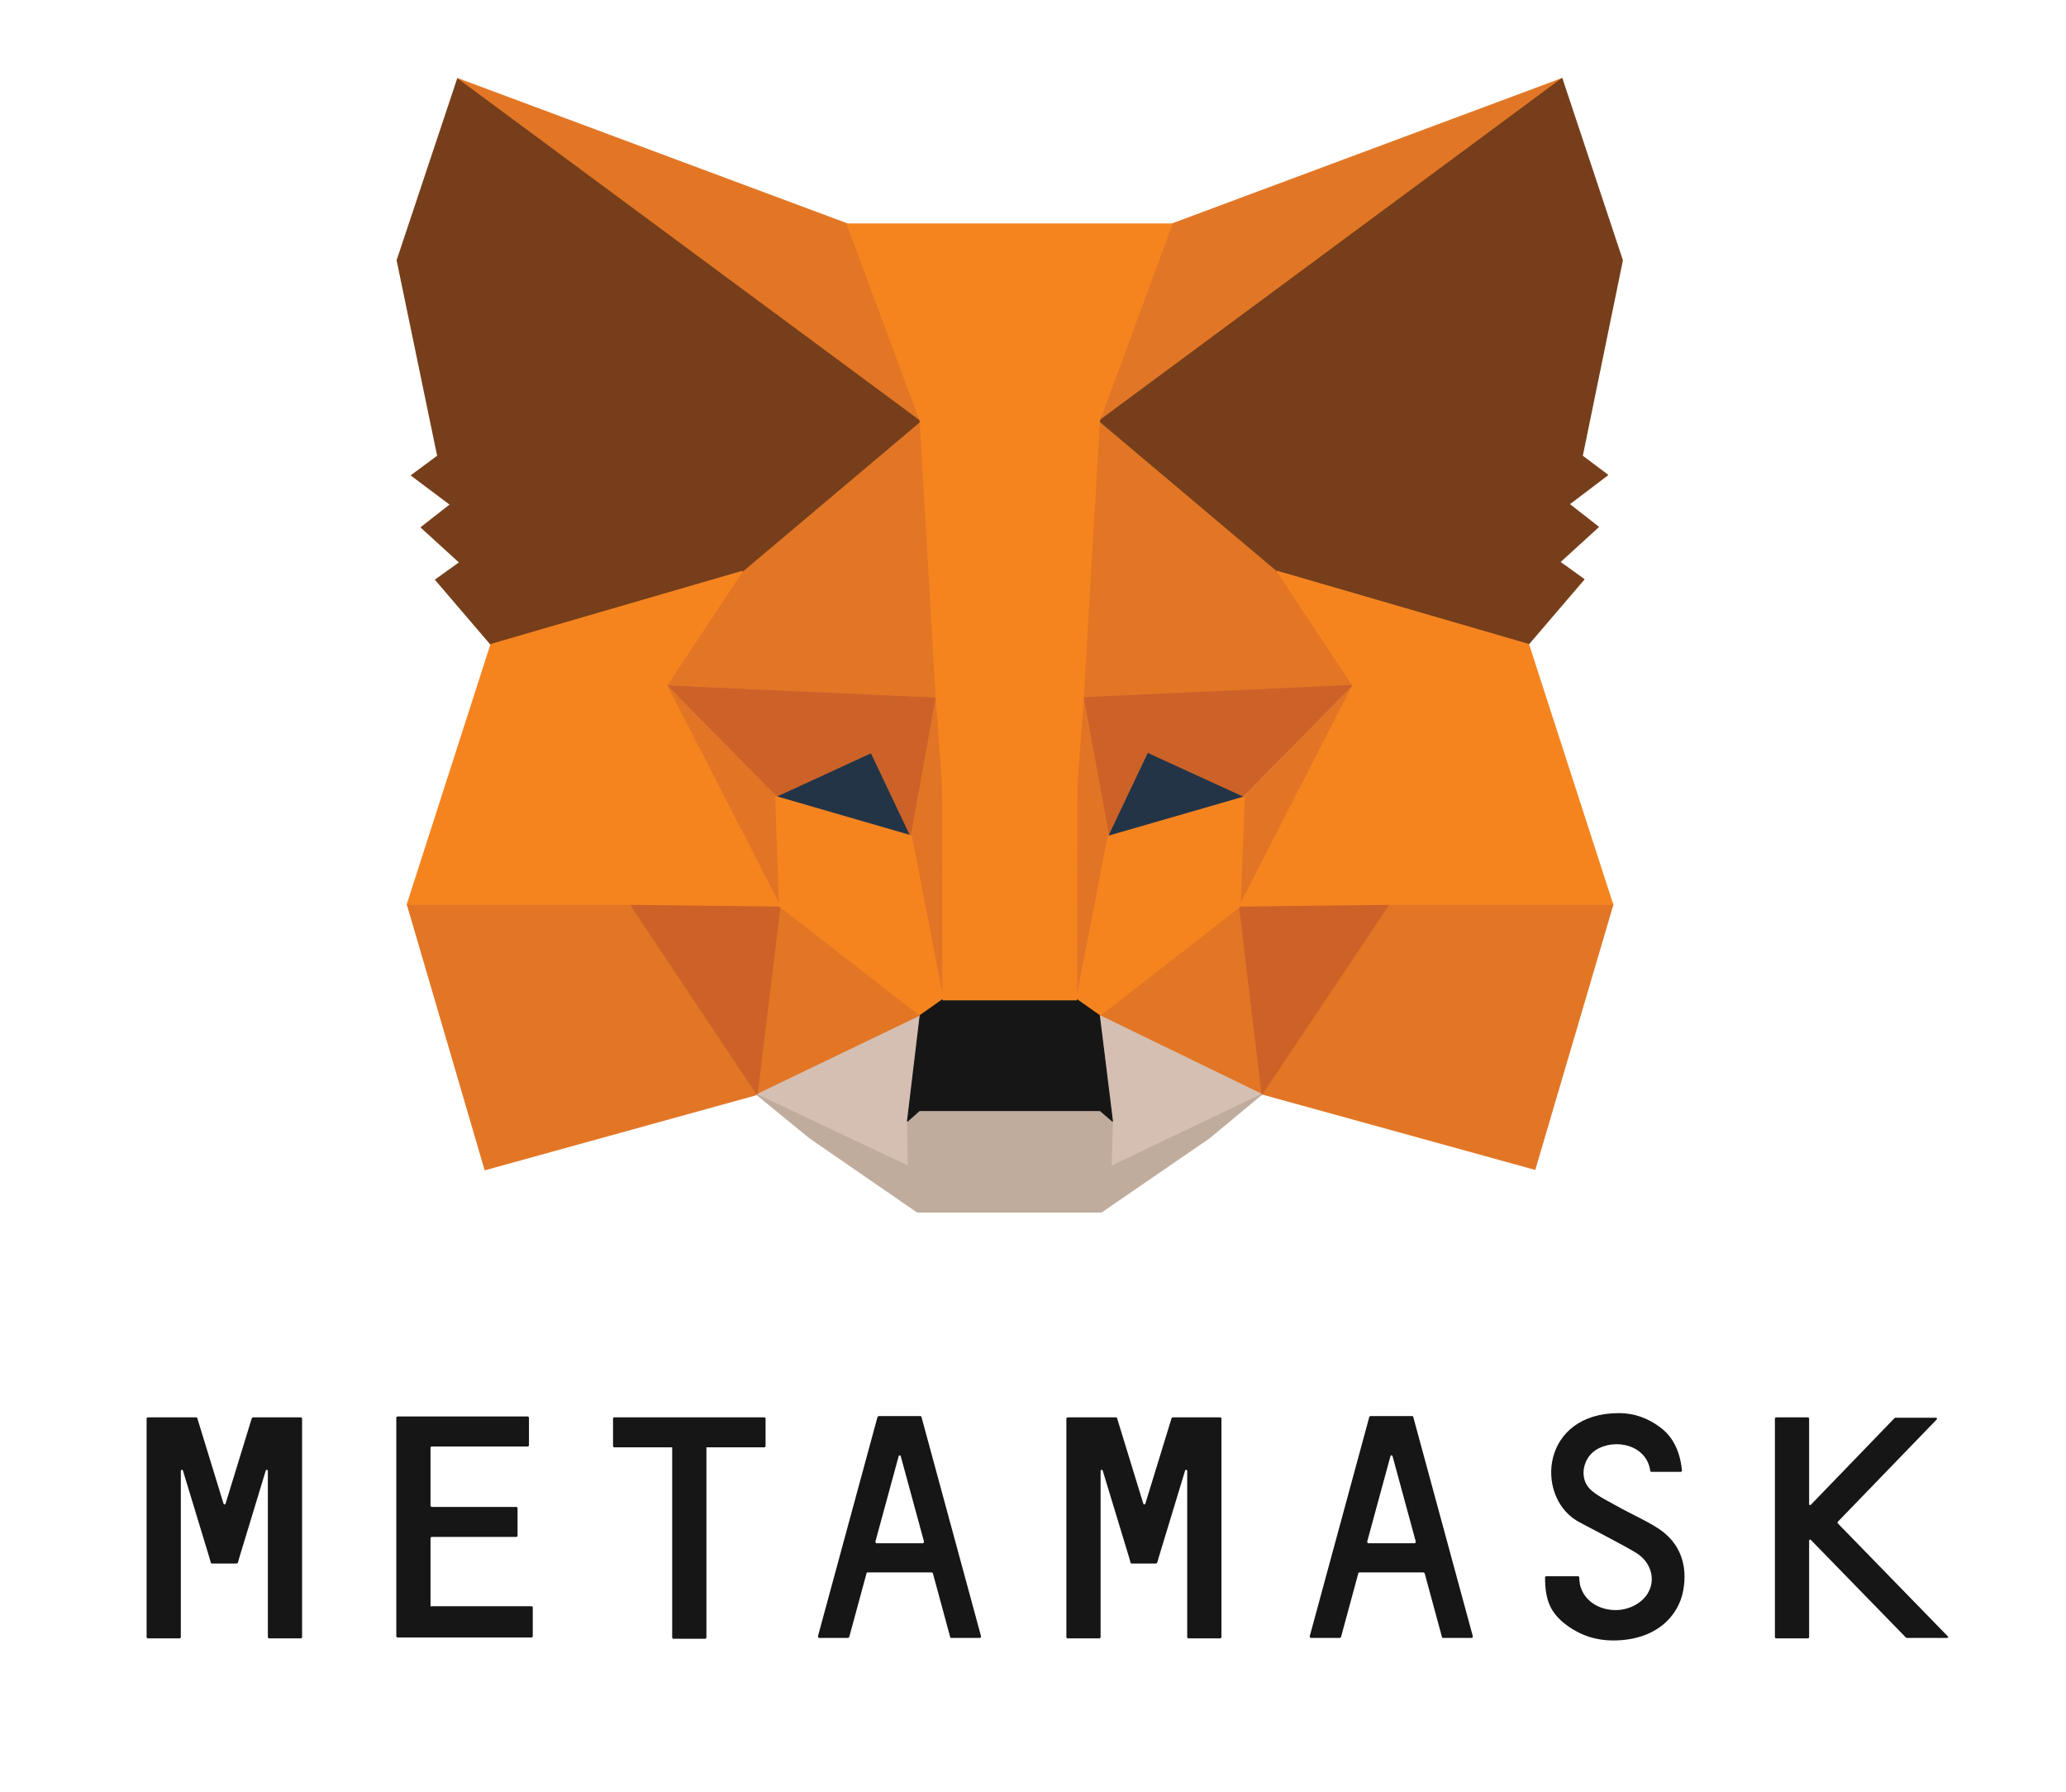 <svg xmlns="http://www.w3.org/2000/svg" xmlns:xlink="http://www.w3.org/1999/xlink" id="Layer_1" x="0px" y="0px" viewBox="0 0 489 424" style="enable-background:new 0 0 489 424;" xml:space="preserve"><style type="text/css">	.st0{fill:#161616;}	.st1{fill:#E17726;stroke:#E17726;stroke-width:0.25;stroke-linecap:round;stroke-linejoin:round;}	.st2{fill:#E27625;stroke:#E27625;stroke-width:0.25;stroke-linecap:round;stroke-linejoin:round;}	.st3{fill:#D5BFB2;stroke:#D5BFB2;stroke-width:0.25;stroke-linecap:round;stroke-linejoin:round;}	.st4{fill:#233447;stroke:#233447;stroke-width:0.25;stroke-linecap:round;stroke-linejoin:round;}	.st5{fill:#CC6228;stroke:#CC6228;stroke-width:0.25;stroke-linecap:round;stroke-linejoin:round;}	.st6{fill:#E27525;stroke:#E27525;stroke-width:0.25;stroke-linecap:round;stroke-linejoin:round;}	.st7{fill:#F5841F;stroke:#F5841F;stroke-width:0.25;stroke-linecap:round;stroke-linejoin:round;}	.st8{fill:#C0AC9D;stroke:#C0AC9D;stroke-width:0.25;stroke-linecap:round;stroke-linejoin:round;}	.st9{fill:#161616;stroke:#161616;stroke-width:0.25;stroke-linecap:round;stroke-linejoin:round;}	.st10{fill:#763E1A;stroke:#763E1A;stroke-width:0.25;stroke-linecap:round;stroke-linejoin:round;}</style><path class="st0" d="M392.5,361.7c-3.1-2-6.4-3.4-9.6-5.2c-2.1-1.2-4.3-2.2-6.1-3.7c-3.1-2.5-2.4-7.4,0.8-9.6c4.6-3,12.2-1.3,13,4.9 c0,0.1,0.1,0.2,0.3,0.2h6.9c0.2,0,0.3-0.1,0.3-0.3c-0.4-4.3-2-7.9-5.1-10.2c-2.9-2.2-6.2-3.4-9.8-3.4c-18.3,0-19.9,19.3-10.1,25.4 c1.1,0.7,10.8,5.6,14.2,7.7c3.4,2.1,4.5,6,3,9c-1.3,2.8-4.9,4.7-8.4,4.5c-3.8-0.2-6.8-2.3-7.8-5.5c-0.2-0.6-0.3-1.7-0.3-2.2 c0-0.1-0.1-0.3-0.3-0.3H366c-0.1,0-0.3,0.1-0.3,0.3c0,5.4,1.3,8.4,5,11.2c3.5,2.6,7.2,3.7,11.1,3.7c10.2,0,15.5-5.8,16.6-11.8 C399.5,370.4,397.7,365.1,392.5,361.7z"></path><path class="st0" d="M66.8,335.4h-3.3h-3.6c-0.1,0-0.2,0.1-0.3,0.2l-6.2,20.2c-0.1,0.3-0.4,0.3-0.5,0l-6.2-20.2 c0-0.1-0.1-0.2-0.3-0.2h-3.6h-3.3H35c-0.1,0-0.3,0.1-0.3,0.3v51.7c0,0.1,0.1,0.3,0.3,0.3h7.5c0.1,0,0.3-0.1,0.3-0.3v-39.3 c0-0.3,0.4-0.4,0.5-0.1l6.2,20.4l0.4,1.4c0,0.1,0.1,0.2,0.3,0.2H56c0.1,0,0.2-0.1,0.3-0.2l0.4-1.4l6.2-20.4c0.1-0.3,0.5-0.2,0.5,0.1 v39.3c0,0.1,0.1,0.3,0.3,0.3h7.5c0.1,0,0.3-0.1,0.3-0.3v-51.7c0-0.1-0.1-0.3-0.3-0.3H66.8z"></path><path class="st0" d="M277.6,335.4c-0.1,0-0.2,0.1-0.3,0.2l-6.2,20.2c-0.1,0.3-0.4,0.3-0.5,0l-6.2-20.2c0-0.1-0.1-0.2-0.3-0.2h-11.4 c-0.1,0-0.3,0.1-0.3,0.3v51.7c0,0.1,0.1,0.3,0.3,0.3h7.5c0.1,0,0.3-0.1,0.3-0.3v-39.3c0-0.3,0.4-0.4,0.5-0.1l6.2,20.4l0.4,1.4 c0,0.1,0.1,0.2,0.3,0.2h5.7c0.1,0,0.2-0.1,0.3-0.2l0.4-1.4l6.2-20.4c0.1-0.3,0.5-0.2,0.5,0.1v39.3c0,0.1,0.1,0.3,0.3,0.3h7.5 c0.1,0,0.3-0.1,0.3-0.3v-51.7c0-0.1-0.1-0.3-0.3-0.3H277.6z"></path><path class="st0" d="M180.9,335.4h-14h-7.5h-14c-0.1,0-0.3,0.1-0.3,0.3v6.5c0,0.1,0.1,0.3,0.3,0.3h13.7v45c0,0.1,0.1,0.3,0.3,0.3 h7.5c0.1,0,0.3-0.1,0.3-0.3v-45h13.7c0.1,0,0.3-0.1,0.3-0.3v-6.5C181.2,335.5,181.1,335.4,180.9,335.4z"></path><path class="st0" d="M225.1,387.6h6.8c0.2,0,0.3-0.2,0.3-0.4l-14.1-51.9c0-0.1-0.1-0.2-0.3-0.2h-2.6h-4.6h-2.6 c-0.1,0-0.2,0.1-0.3,0.2l-14.1,51.9c0,0.2,0.1,0.4,0.3,0.4h6.8c0.1,0,0.2-0.1,0.3-0.2l4.1-15.1c0-0.1,0.1-0.2,0.3-0.2h15.1 c0.1,0,0.2,0.1,0.3,0.2l4.1,15.1C224.9,387.5,225,387.6,225.1,387.6z M207.2,364.8l5.5-20.2c0.1-0.3,0.4-0.3,0.5,0l5.5,20.2 c0,0.2-0.1,0.4-0.3,0.4h-11C207.3,365.1,207.2,365,207.2,364.8z"></path><path class="st0" d="M341.5,387.6h6.8c0.2,0,0.3-0.2,0.3-0.4l-14.1-51.9c0-0.1-0.1-0.2-0.3-0.2h-2.6h-4.6h-2.6 c-0.1,0-0.2,0.1-0.3,0.2l-14.1,51.9c0,0.2,0.1,0.4,0.3,0.4h6.8c0.1,0,0.2-0.1,0.3-0.2l4.1-15.1c0-0.1,0.1-0.2,0.3-0.2h15.1 c0.1,0,0.2,0.1,0.3,0.2l4.1,15.1C341.3,387.5,341.4,387.6,341.5,387.6z M323.6,364.8l5.5-20.2c0.1-0.3,0.4-0.3,0.5,0l5.5,20.2 c0,0.2-0.1,0.4-0.3,0.4h-11C323.7,365.1,323.6,365,323.6,364.8z"></path><path class="st0" d="M101.9,380v-16c0-0.1,0.1-0.3,0.3-0.3h20c0.1,0,0.3-0.1,0.3-0.3v-6.5c0-0.1-0.1-0.3-0.3-0.3h-20 c-0.1,0-0.3-0.1-0.3-0.3v-13.7c0-0.1,0.1-0.3,0.3-0.3h22.7c0.1,0,0.3-0.1,0.3-0.3v-6.5c0-0.1-0.1-0.3-0.3-0.3h-23h-7.8 c-0.1,0-0.3,0.1-0.3,0.3v6.7v14.3v7v16.6v7.1c0,0.1,0.1,0.3,0.3,0.3h7.8h23.9c0.1,0,0.3-0.1,0.3-0.3v-6.8c0-0.1-0.1-0.3-0.3-0.3 h-23.7C102,380.2,101.9,380.2,101.9,380z"></path><path class="st0" d="M461,387.2l-26-26.7c-0.1-0.1-0.1-0.3,0-0.4l23.4-24.2c0.2-0.2,0-0.4-0.2-0.4h-9.6c-0.1,0-0.1,0-0.2,0.1 l-19.8,20.5c-0.2,0.2-0.4,0-0.4-0.2v-20.2c0-0.1-0.1-0.3-0.3-0.3h-7.5c-0.1,0-0.3,0.1-0.3,0.3v51.7c0,0.1,0.1,0.3,0.3,0.3h7.5 c0.1,0,0.3-0.1,0.3-0.3v-22.8c0-0.2,0.3-0.4,0.4-0.2l22.5,23.1c0,0,0.1,0.1,0.2,0.1h9.6C461.1,387.6,461.2,387.3,461,387.2z"></path><path class="st1" d="M369.7,18.6l-113.3,83.8L277.4,53L369.7,18.6z"></path><path class="st2" d="M108.3,18.6l112.3,84.6L200.6,53L108.3,18.6z"></path><path class="st2" d="M328.9,212.9l-30.1,46l64.5,17.8l18.5-62.8L328.9,212.9z"></path><path class="st2" d="M96.4,214l18.4,62.8l64.4-17.8l-30-46L96.4,214z"></path><path class="st2" d="M175.7,135.2l-17.9,27l63.9,2.9l-2.1-68.7L175.7,135.2z"></path><path class="st2" d="M302.3,135.2l-44.5-39.6l-1.5,69.5l63.9-2.9L302.3,135.2z"></path><path class="st2" d="M179.2,259l38.7-18.7l-33.3-25.9L179.2,259z"></path><path class="st2" d="M260.2,240.3l38.5,18.7l-5.3-44.6L260.2,240.3z"></path><path class="st3" d="M298.7,259l-38.5-18.7l3.1,25L263,276L298.7,259z"></path><path class="st3" d="M179.2,259l35.9,17l-0.2-10.6l3-25L179.2,259z"></path><path class="st4" d="M215.7,197.9l-32-9.4l22.6-10.4L215.7,197.9z"></path><path class="st4" d="M262.3,197.9l9.4-19.8l22.7,10.4L262.3,197.9z"></path><path class="st5" d="M179.2,259l5.6-46l-35.6,1L179.2,259z"></path><path class="st5" d="M293.2,212.9l5.5,46l30.1-45L293.2,212.9z"></path><path class="st5" d="M320.2,162.2l-63.9,2.9l5.9,32.7l9.4-19.8l22.7,10.4L320.2,162.2z"></path><path class="st5" d="M183.6,188.5l22.6-10.4l9.4,19.8l5.9-32.7l-63.9-2.9L183.6,188.5z"></path><path class="st6" d="M157.8,162.2l26.8,52.2l-0.9-25.9L157.8,162.2z"></path><path class="st6" d="M294.5,188.5l-1,25.9l26.8-52.2L294.5,188.5z"></path><path class="st6" d="M221.6,165.1l-5.9,32.7l7.5,38.7l1.7-51L221.6,165.1z"></path><path class="st6" d="M256.4,165.1l-3.1,20.3l1.6,51.1l7.5-38.7L256.4,165.1z"></path><path class="st7" d="M262.3,197.9l-7.5,38.7l5.4,3.8l33.3-25.9l1-25.9L262.3,197.9z"></path><path class="st7" d="M183.6,188.5l0.9,25.9l33.3,25.9l5.4-3.8l-7.5-38.7L183.6,188.5z"></path><path class="st8" d="M263,276l0.3-10.6l-2.9-2.5h-42.8l-2.8,2.5L215,276l-35.9-17l12.6,10.3l25.4,17.5h43.6l25.5-17.5l12.4-10.3 L263,276z"></path><path class="st9" d="M260.2,240.3l-5.4-3.8h-31.6l-5.4,3.8l-3,25l2.8-2.5h42.8l2.9,2.5L260.2,240.3z"></path><path class="st10" d="M374.5,107.9l9.5-46.3l-14.3-43l-109.5,81l42.1,35.5l59.5,17.3l13.1-15.3l-5.7-4.1l9.1-8.3l-6.9-5.4l9.1-6.9 L374.5,107.9z"></path><path class="st10" d="M94,61.6l9.6,46.3l-6.2,4.6l9.2,6.9l-6.9,5.4l9.1,8.3l-5.7,4.1l13.1,15.3l59.5-17.3l42.1-35.5l-109.5-81 L94,61.6z"></path><path class="st7" d="M361.8,152.5l-59.5-17.3l17.9,27l-26.8,52.2l35.4-0.4h52.9L361.8,152.5z"></path><path class="st7" d="M175.7,135.2l-59.5,17.3L96.4,214h52.8l35.4,0.4l-26.8-52.2L175.7,135.2z"></path><path class="st7" d="M256.4,165.1l3.8-65.5L277.4,53h-76.9l17.3,46.6l3.8,65.5l1.5,20.6l0.1,50.9h31.6l0.1-50.9L256.4,165.1z"></path></svg>